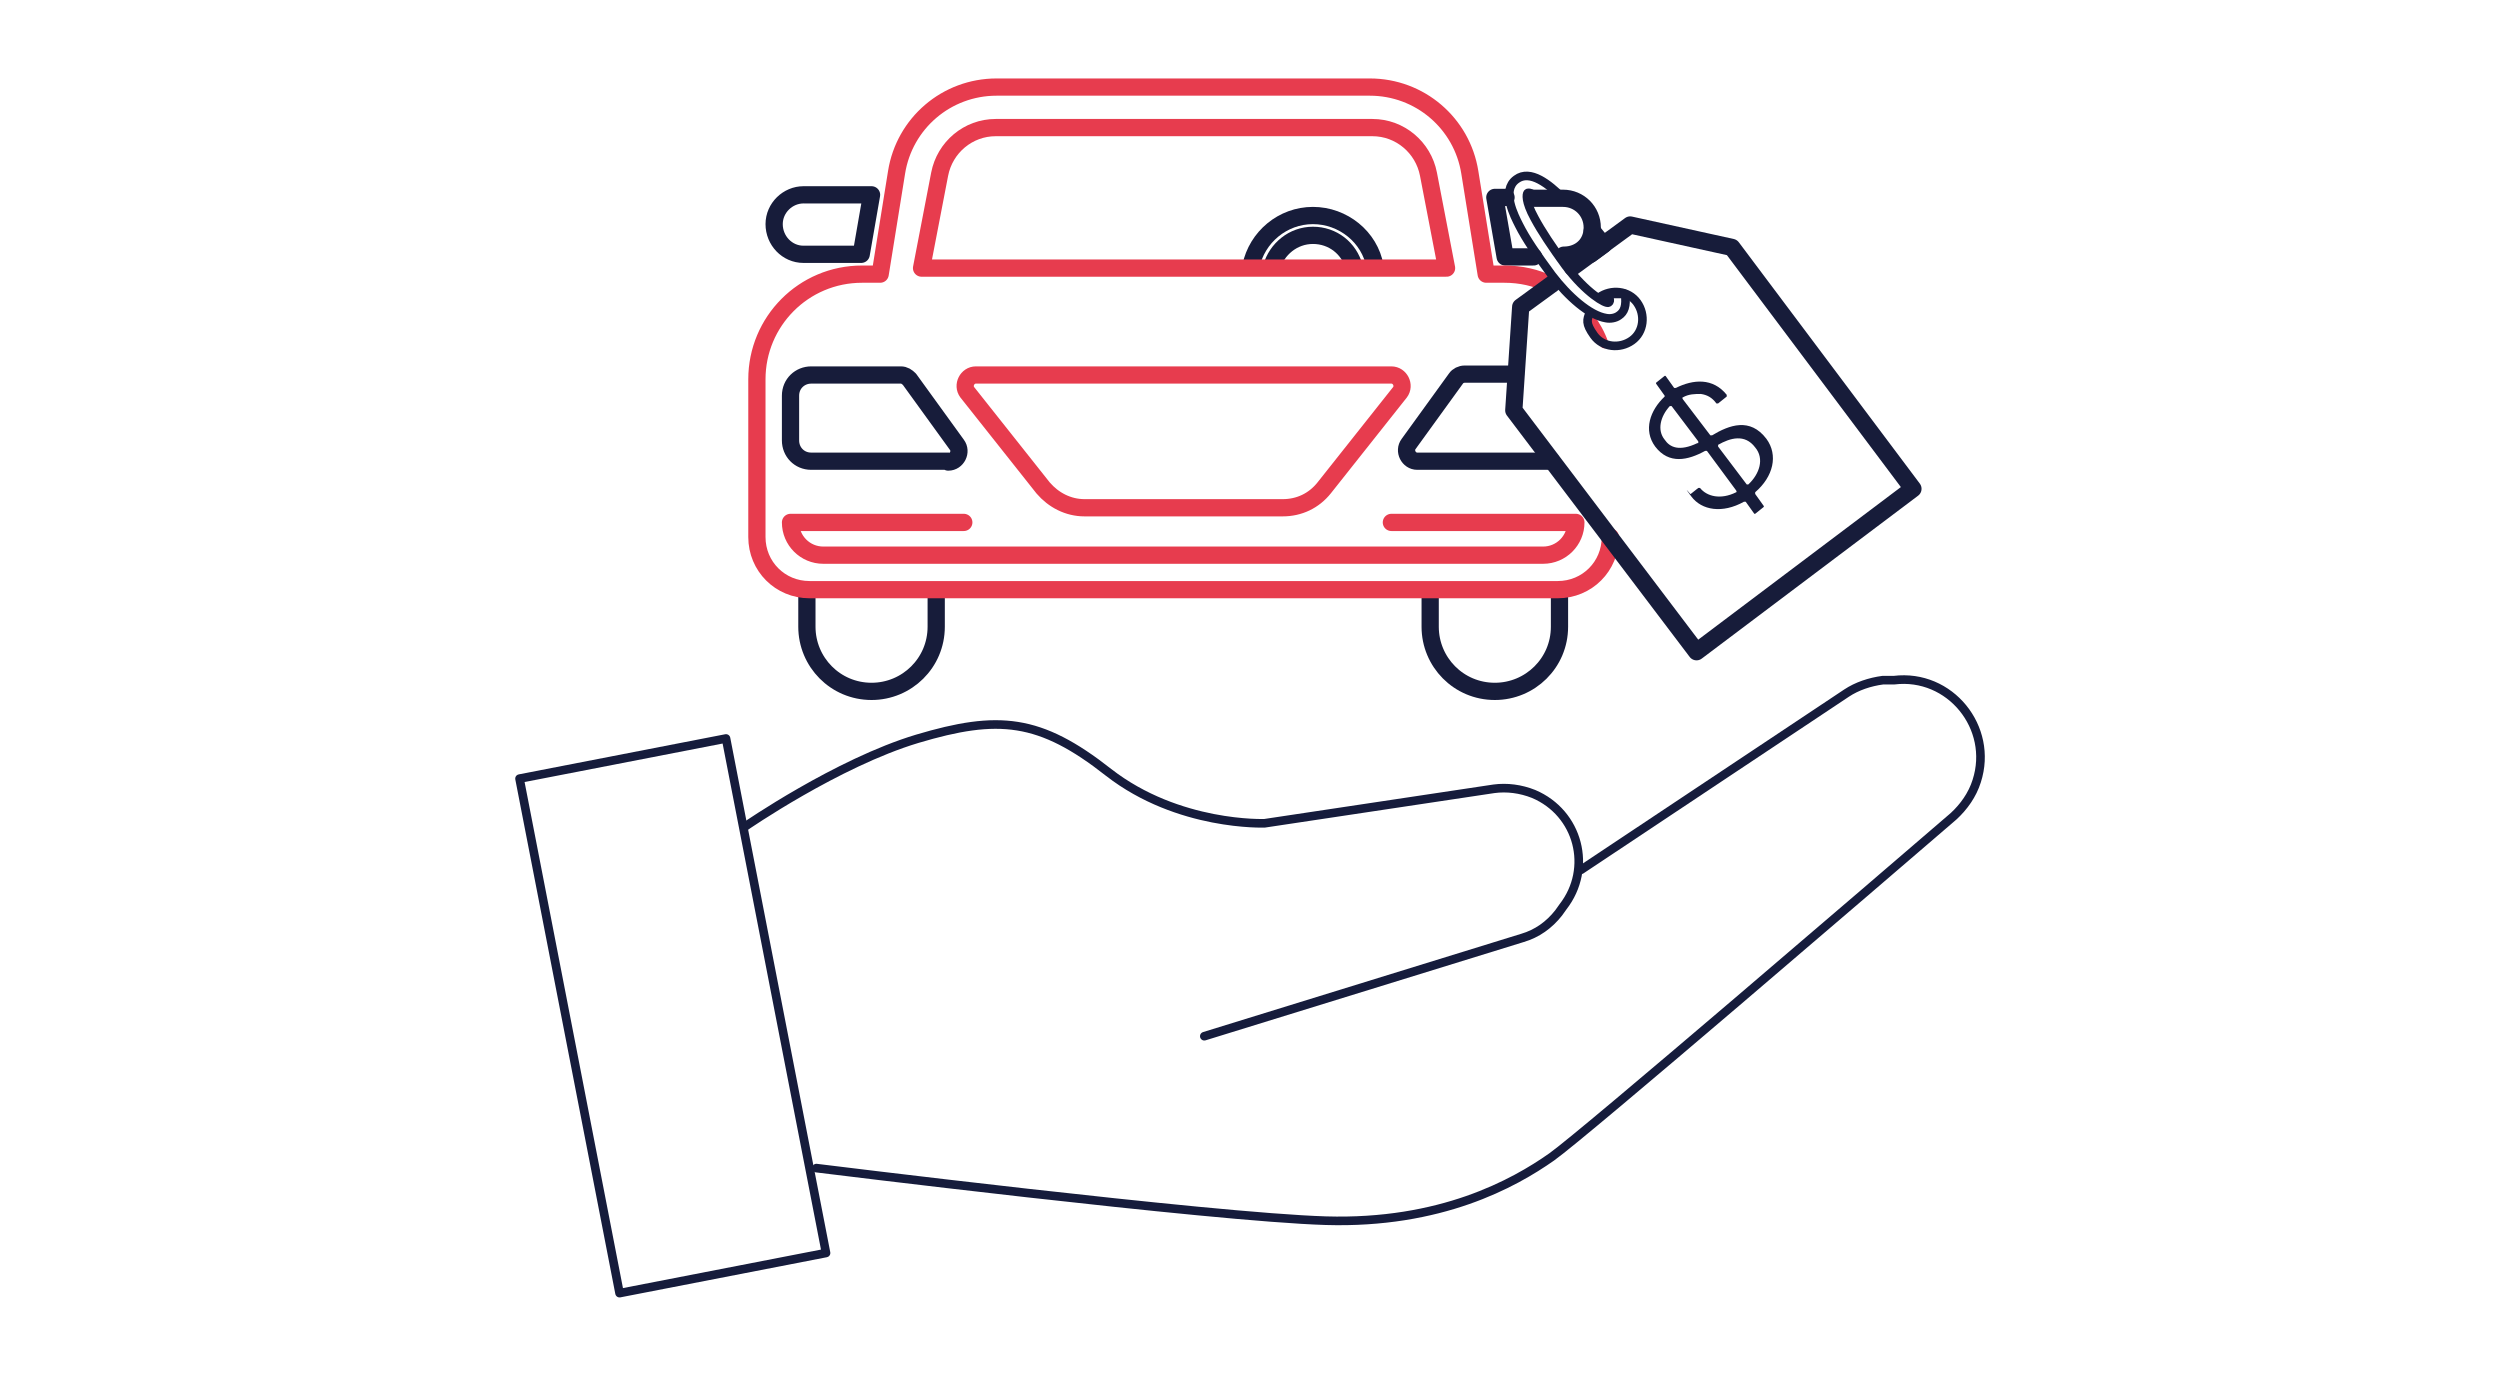<?xml version="1.0" encoding="UTF-8"?>
<svg id="icons" xmlns="http://www.w3.org/2000/svg" width="290" height="160" version="1.1" viewBox="0 0 290 160">
  <!-- Generator: Adobe Illustrator 29.6.0, SVG Export Plug-In . SVG Version: 2.1.1 Build 207)  -->
  <defs>
    <style>
      .st0, .st1, .st2, .st3, .st4 {
        fill: none;
        stroke-linecap: round;
        stroke-linejoin: round;
      }

      .st0, .st2 {
        stroke-width: 2px;
      }

      .st0, .st3 {
        stroke: #e73c4e;
      }

      .st5 {
        fill: #171c3a;
      }

      .st1 {
        stroke: #161c3c;
      }

      .st2, .st4 {
        stroke: #171c3a;
      }
    </style>
  </defs>
  <g>
    <g>
      <g>
        <path class="st2" d="M145.1,30.9c.7-3.4,3.7-5.9,7.2-5.9s6.6,2.5,7.2,5.9"/>
        <path class="st2" d="M147.5,31c.6-2.1,2.5-3.7,4.8-3.7s4.2,1.5,4.8,3.7"/>
      </g>
      <g>
        <g>
          <path class="st2" d="M108.6,68.8v3.9c0,4.2-3.4,7.5-7.5,7.5h0c-4.2,0-7.5-3.4-7.5-7.5v-3.9"/>
          <path class="st2" d="M180.9,68.8v3.9c0,4.2-3.4,7.5-7.5,7.5h0c-4.2,0-7.5-3.4-7.5-7.5v-3.9"/>
        </g>
        <path class="st0" d="M159,14.8h-43.5c-3.2,0-5.9,2.3-6.5,5.4l-2.1,10.9h60.9l-2.1-10.9c-.6-3.1-3.3-5.4-6.5-5.4Z"/>
        <g>
          <path class="st2" d="M93.2,22.6h7.9s-1.2,6.9-1.2,6.9h-6.7c-1.9,0-3.4-1.6-3.4-3.5h0c0-1.9,1.6-3.4,3.4-3.4Z"/>
          <polyline class="st2" points="174.7 22.9 173.4 22.9 174.6 29.8 177.9 29.8"/>
          <path class="st2" d="M181.4,29.6c1.9,0,3.3-1.3,3.3-3.2h0c0-1.9-1.5-3.4-3.4-3.4h-3.6"/>
        </g>
        <path class="st0" d="M148.7,58.9h-22.9c-1.9,0-3.6-.9-4.8-2.3l-8.8-11.1c-.6-.8,0-2,1-2h48.2c1,0,1.6,1.2,1,2l-8.8,11.1c-1.2,1.5-2.9,2.3-4.8,2.3Z"/>
        <path class="st2" d="M110,53.5h-15.9c-1.4,0-2.4-1.1-2.4-2.4v-5.2c0-1.4,1.1-2.4,2.4-2.4h10.4c.4,0,.7.2,1,.5l5.5,7.6c.6.8,0,2-1,2Z"/>
        <path class="st2" d="M180,53.5h-15.6c-1,0-1.6-1.2-1-2l5.5-7.6c.2-.3.6-.5,1-.5h5.9"/>
        <path class="st0" d="M161.4,60.6h21.4c0,2.1-1.7,3.8-3.8,3.8h-83.5c-2.1,0-3.8-1.7-3.8-3.8h0s20.1,0,20.1,0"/>
        <path class="st0" d="M179.8,33c-1.6-.8-3.4-1.2-5.3-1.2h-2.1l-1.9-11.8c-.9-5.7-5.8-9.9-11.6-9.9h-43.3c-5.8,0-10.7,4.2-11.6,9.9l-1.9,11.8h-2.1c-6.8,0-12.2,5.5-12.2,12.2v18.3c0,3.4,2.7,6.1,6.1,6.1h86.8c3.4,0,6.1-2.7,6.1-6.1"/>
        <path class="st3" d="M186.1,39.9c-.4-1.2-1-2.2-1.7-3.2"/>
      </g>
    </g>
    <g>
      <polyline class="st2" points="180.1 32.9 176.4 35.6 175.6 47.6 196.8 75.6 221.9 56.7 200.9 28.7 189.1 26.1 182.4 31"/>
      <path class="st4" d="M185.5,34.5c1.4-1,3.4-.8,4.4.6s.8,3.4-.6,4.4-3.4.8-4.4-.6-.8-1.8-.5-2.6"/>
      <path class="st4" d="M178.4,22.9c-.7-.5-1.1-.6-1.2-.5-.1.1-.3.9.8,2.9.8,1.5,2,3.3,3.6,5.5,2.4,3.2,4.7,4.5,5,4.3s0-.6,0-1h1.9c.2,1.4-.1,2.1-.7,2.5-.4.3-1,.4-1.5.3-1.9-.3-4.4-2.5-6.3-5-1.7-2.3-3-4.2-3.8-5.8-.5-1-2.1-4-.3-5.3,1.6-1.2,3.8.6,5.3,2.1"/>
      <path class="st2" d="M184.7,26.8c.4.5.8,1,1.3,1.6l-1.5,1.1c-.2-.3-.4-.5-.6-.8"/>
      <path class="st5" d="M196,57.4l1-.8c0,0,.1,0,.2,0,.8,1,2.4,1.4,4.2.5,0,0,.1,0,0-.2l-3.4-4.6c0,0-.1,0-.2,0-2,1.1-4.2,1.6-5.8-.5-1.4-1.9-.6-4.2,1.1-5.8,0,0,0-.1,0-.1l-1-1.4c0,0,0-.1,0-.1l1-.8c0,0,0,0,.1,0l1,1.4c0,0,0,0,.2,0,2-1,4.3-1.2,5.9.8,0,0,0,.1,0,.2l-1,.8c0,0-.1,0-.2,0-.5-.7-1.1-1-1.8-1.1-.7,0-1.4,0-2.1.4,0,0-.1,0,0,.2l3.2,4.2c0,0,.1,0,.2,0,2-1.2,4.4-2.1,6.3.4,1.4,1.9.8,4.4-1.3,6.2,0,0,0,0,0,.2l1,1.4c0,0,0,.1,0,.1l-1,.8s0,0-.1,0l-1-1.4c0,0,0,0-.2,0-2.5,1.4-4.9,1-6.1-.6s0-.1,0-.2ZM197,51.4c0,0,0,0,0-.2l-3.1-4.1c0,0,0,0-.2,0-1.1,1.2-1.5,2.8-.6,3.9.6.9,1.7,1.4,3.8.4ZM202.6,56.2c0,0,.1,0,.2,0,1.3-1.2,1.9-3,.8-4.3-1.2-1.6-2.9-1.1-4.3-.3,0,0,0,0,0,.2l3.4,4.5Z"/>
    </g>
  </g>
  <g>
    <path class="st1" d="M86.4,95.9s10.7-7.4,20-10.2c9.4-2.8,14.2-2.4,22.2,3.9,8.1,6.3,18.1,5.9,18.1,5.9l26.6-4c1.5-.2,3.1,0,4.6.6h0c5.2,2.2,6.9,8.6,3.4,13.1l-.5.7c-1.1,1.4-2.5,2.4-4.2,2.9l-36.9,11.4"/>
    <path class="st1" d="M183.4,100.9l30.8-20.5c1.2-.8,2.7-1.3,4.2-1.5h1.3c6.5-.8,11.6,5.5,9.6,11.7h0c-.5,1.6-1.5,3-2.7,4.1-8.6,7.4-42.8,36.8-46.6,39.5-4.4,3.1-12.9,7.8-26.2,7.4-13.3-.4-59.1-6.1-59.1-6.1"/>
    <rect class="st1" x="65.9" y="87.4" width="24.4" height="60.8" transform="translate(-21.1 17.1) rotate(-11)"/>
  </g>
</svg>